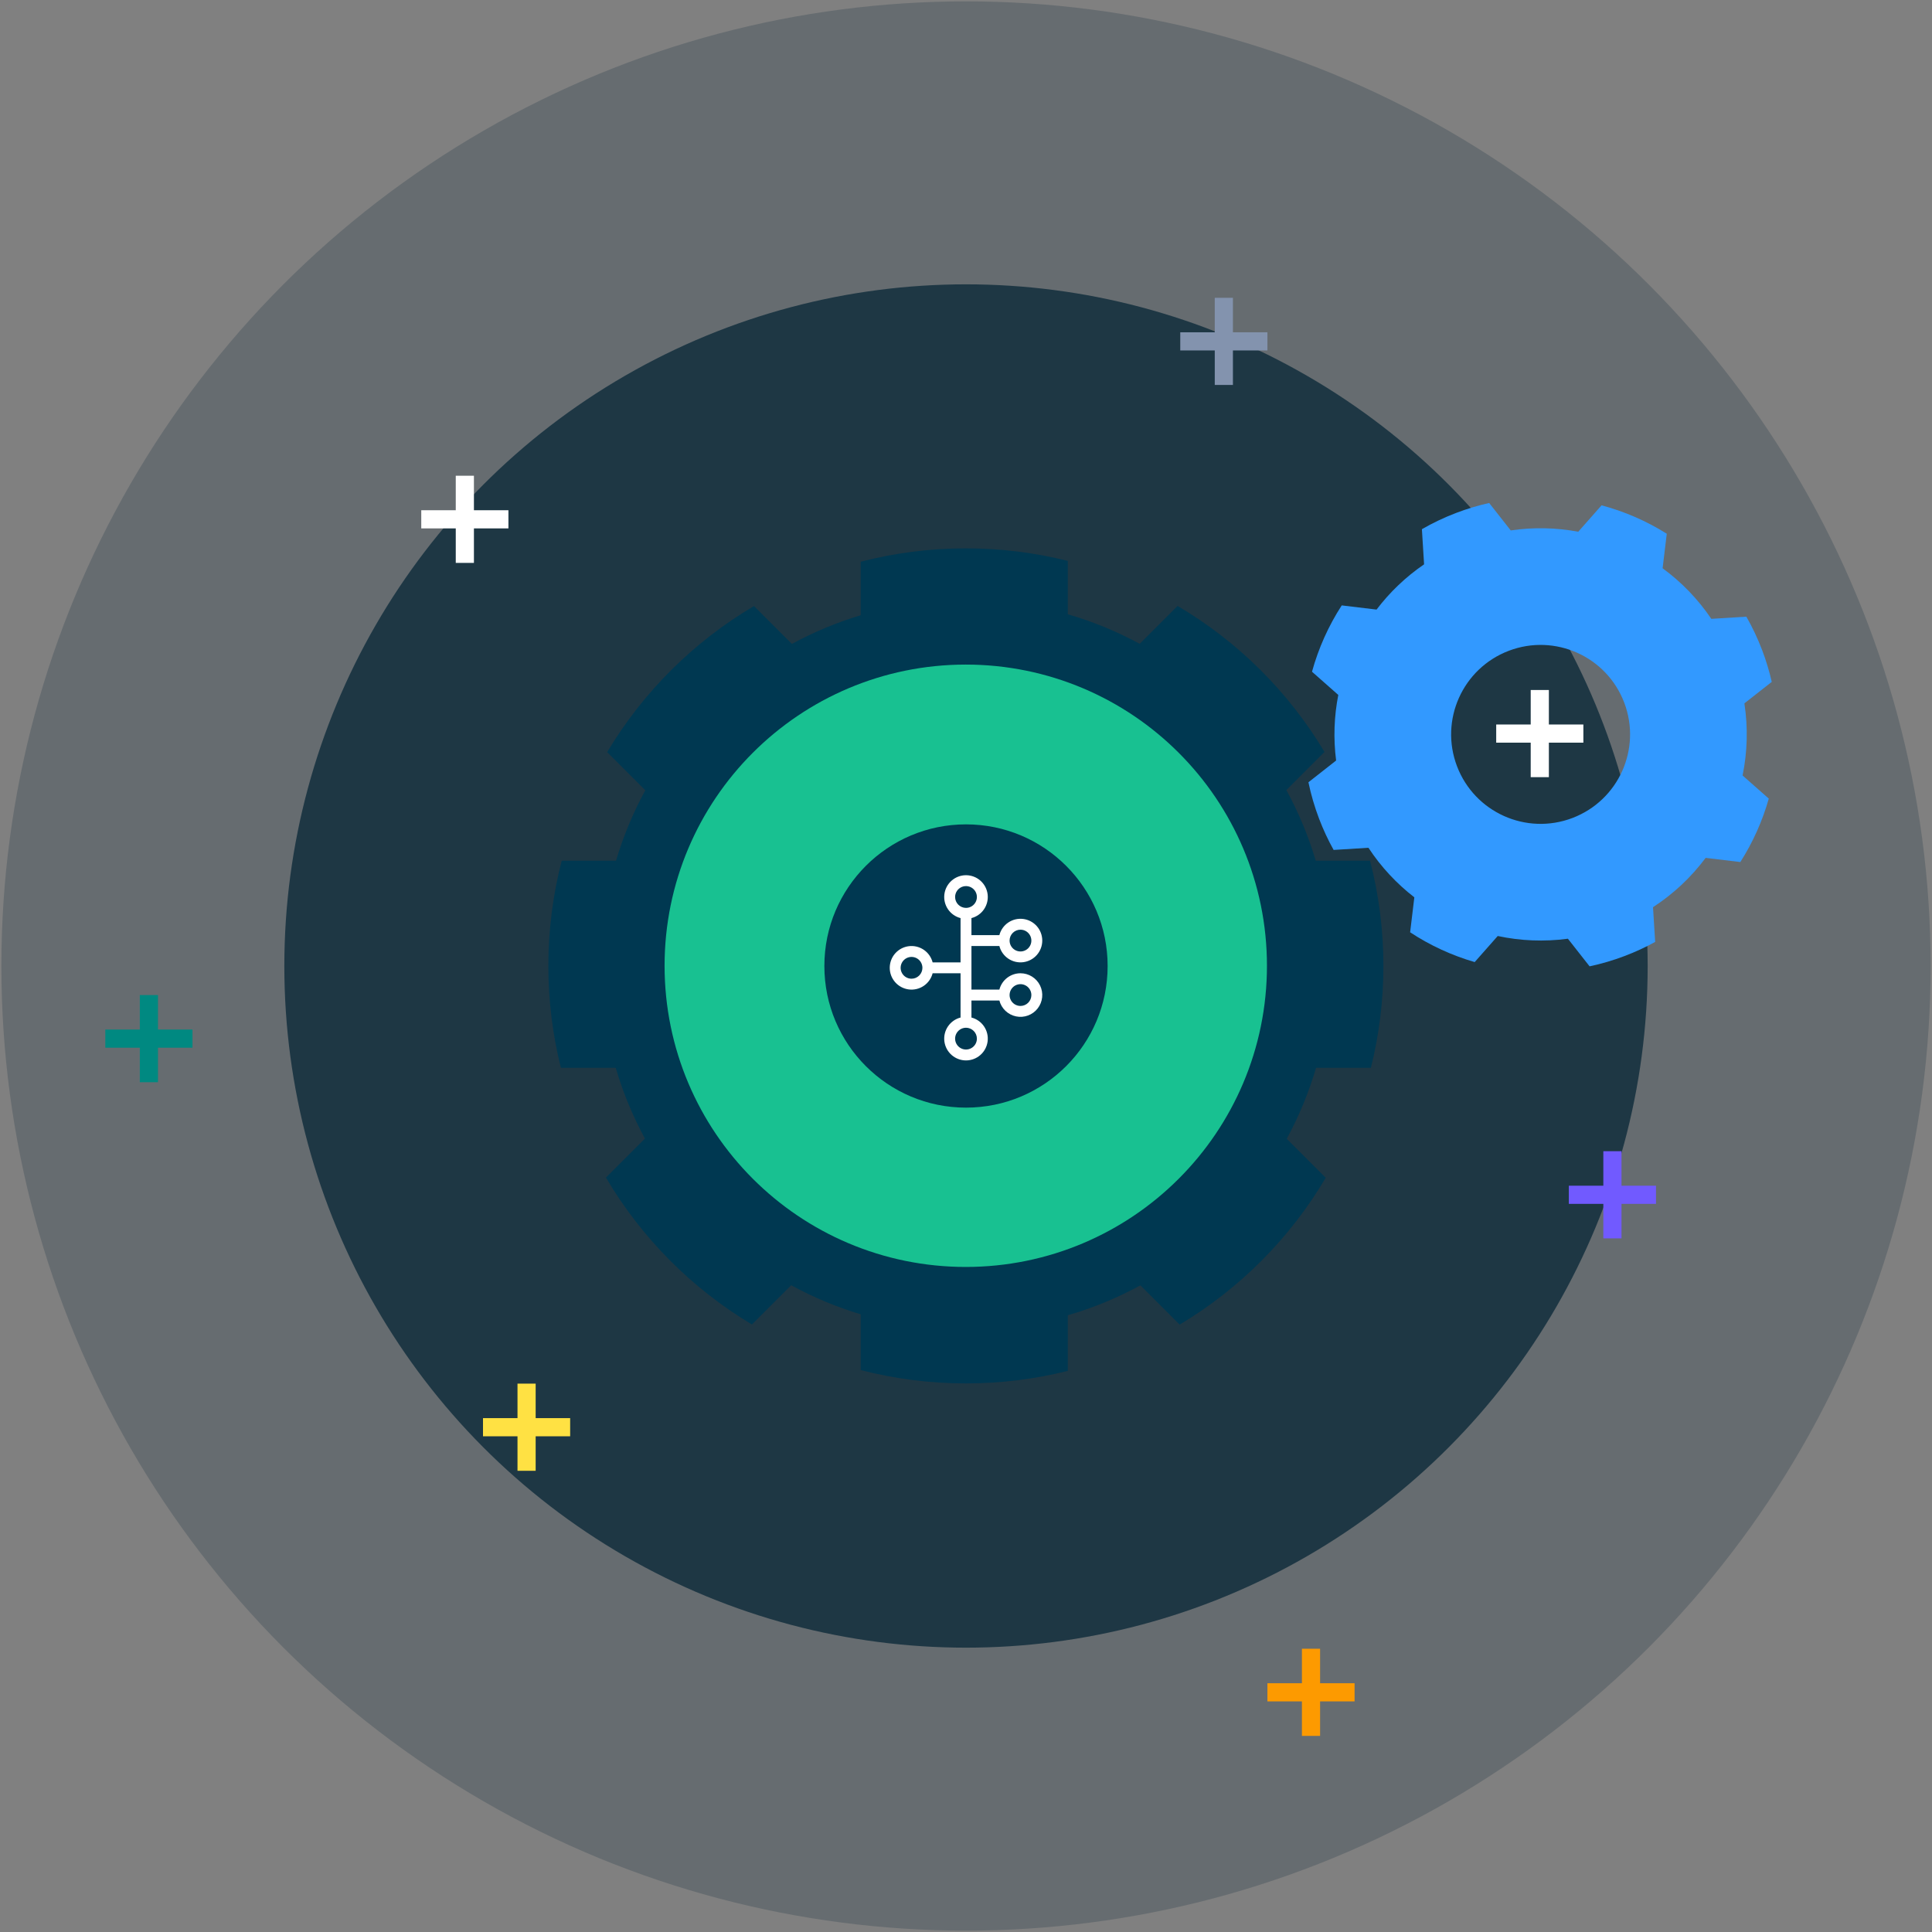 <svg width="532" height="532" viewBox="0 0 532 532" fill="none" xmlns="http://www.w3.org/2000/svg">
<rect x="0" y="0" width="532" height="532" fill="#808080" stroke="none"/>
<circle opacity="0.2" cx="266" cy="266" r="265.621" fill="#012232"/>
<circle opacity="0.7" cx="266" cy="266" r="187.706" fill="#012232"/>
<path fill-rule="evenodd" clip-rule="evenodd" d="M237.001 361.909V377.259C246.256 379.661 255.963 380.939 265.97 380.939C275.65 380.939 285.051 379.743 294.033 377.49V362.176C301.041 360.142 307.733 357.365 314.018 353.937L324.831 364.749C341.388 354.862 355.25 340.93 365.054 324.317L354.316 313.579C357.661 307.424 360.382 300.88 362.394 294.033H377.49C379.743 285.051 380.939 275.65 380.939 265.97C380.939 255.963 379.661 246.256 377.259 237.001H362.308C360.285 230.189 357.559 223.68 354.214 217.558L364.717 207.054C354.821 190.503 340.881 176.648 324.263 166.853L313.831 177.285C307.6 173.904 300.971 171.162 294.033 169.148V154.45C285.051 152.196 275.65 151 265.97 151C255.963 151 246.256 152.278 237.001 154.681V169.415C230.37 171.408 224.028 174.067 218.053 177.315L207.622 166.885C191.009 176.689 177.077 190.551 167.19 207.108L177.695 217.613C174.364 223.72 171.648 230.21 169.631 237.001H154.681C152.278 246.256 151 255.963 151 265.97C151 275.65 152.196 285.051 154.449 294.033H169.545C171.551 300.859 174.261 307.384 177.593 313.523L166.853 324.263C176.648 340.881 190.503 354.821 207.054 364.717L217.865 353.906C223.896 357.201 230.301 359.895 237.001 361.909Z" fill="#003851"/>
<circle cx="265.935" cy="265.935" r="60.819" fill="#003851fa" stroke="#18C191" stroke-width="44.232"/>
<circle cx="266" cy="266" r="39" fill="#003851fa"/>
<path fill-rule="evenodd" clip-rule="evenodd" d="M369.462 166.705L379.052 167.857C382.668 163.095 387.063 158.87 392.138 155.398L391.538 145.719C394.519 144 397.675 142.494 400.994 141.23C403.992 140.088 407.022 139.182 410.063 138.502L416 146.06C422.27 145.135 428.545 145.29 434.59 146.419L441.013 139.147C447.353 140.84 453.409 143.479 458.963 146.965L457.82 156.477C462.983 160.261 467.542 164.944 471.233 170.407L480.884 169.809C482.539 172.71 483.992 175.775 485.218 178.994C486.322 181.892 487.205 184.821 487.877 187.761L480.34 193.681C481.368 200.386 481.159 207.1 479.843 213.538L487.055 219.907C485.313 226.078 482.672 231.967 479.224 237.372L469.671 236.225C465.74 241.49 460.865 246.112 455.176 249.805L455.769 259.371C453.127 260.825 450.353 262.113 447.454 263.217C444.235 264.443 440.98 265.398 437.713 266.092L431.74 258.488C425.206 259.367 418.677 259.078 412.417 257.74L406.075 264.921C399.777 263.093 393.779 260.327 388.297 256.719L389.454 247.087C384.59 243.324 380.299 238.742 376.818 233.445L367.227 234.04C365.711 231.317 364.372 228.452 363.23 225.454C361.966 222.135 360.991 218.777 360.292 215.408L367.917 209.418C367.133 203.318 367.364 197.226 368.515 191.358L361.275 184.964C363.054 178.498 365.817 172.334 369.462 166.705ZM432.991 225.243C445.704 220.401 452.085 206.17 447.243 193.457C442.401 180.744 428.17 174.363 415.457 179.205C402.744 184.047 396.363 198.278 401.205 210.991C406.047 223.704 420.278 230.084 432.991 225.243Z" fill="#3299FF"/>
<path d="M41 274L41 298" stroke="#008981" stroke-width="5"/>
<path d="M29 286H53" stroke="#008981" stroke-width="5"/>
<path d="M337 82L337 106" stroke="#8393AE" stroke-width="5"/>
<path d="M325 94H349" stroke="#8393AE" stroke-width="5"/>
<path d="M424 190L424 214" stroke="white" stroke-width="5"/>
<path d="M412 202H436" stroke="white" stroke-width="5"/>
<path d="M444 317L444 341" stroke="#715AFF" stroke-width="5"/>
<path d="M432 329H456" stroke="#715AFF" stroke-width="5"/>
<path d="M128 131L128 155" stroke="white" stroke-width="5"/>
<path d="M116 143H140" stroke="white" stroke-width="5"/>
<path d="M361 454L361 478" stroke="#FD9A00" stroke-width="5"/>
<path d="M349 466H373" stroke="#FD9A00" stroke-width="5"/>
<path d="M145 381L145 405" stroke="#FFE143" stroke-width="5"/>
<path d="M133 393H157" stroke="#FFE143" stroke-width="5"/>
<path d="M281.001 268C279.671 268 278.378 268.442 277.326 269.257C276.274 270.071 275.523 271.212 275.19 272.5H267.5V260.5H275.19C275.555 261.914 276.423 263.146 277.632 263.966C278.841 264.785 280.307 265.136 281.756 264.952C283.204 264.768 284.536 264.062 285.502 262.966C286.467 261.87 287 260.46 287 259C287 257.539 286.467 256.129 285.502 255.033C284.536 253.937 283.204 253.231 281.756 253.047C280.307 252.863 278.841 253.214 277.632 254.033C276.423 254.853 275.555 256.085 275.19 257.499H267.5V252.81C268.914 252.445 270.147 251.577 270.966 250.368C271.786 249.159 272.137 247.693 271.953 246.244C271.769 244.795 271.062 243.464 269.967 242.498C268.871 241.533 267.46 241 266 241C264.54 241 263.129 241.533 262.033 242.498C260.938 243.464 260.231 244.795 260.047 246.244C259.863 247.693 260.214 249.159 261.034 250.368C261.853 251.577 263.086 252.445 264.5 252.81V265H256.81C256.445 263.586 255.577 262.353 254.368 261.534C253.159 260.714 251.693 260.363 250.244 260.547C248.796 260.731 247.464 261.438 246.498 262.533C245.533 263.629 245 265.04 245 266.5C245 267.96 245.533 269.371 246.498 270.467C247.464 271.562 248.796 272.269 250.244 272.453C251.693 272.637 253.159 272.286 254.368 271.466C255.577 270.647 256.445 269.414 256.81 268H264.5V280.19C263.086 280.555 261.853 281.423 261.034 282.632C260.214 283.841 259.863 285.307 260.047 286.756C260.231 288.205 260.938 289.536 262.033 290.502C263.129 291.467 264.54 292 266 292C267.46 292 268.871 291.467 269.967 290.502C271.062 289.536 271.769 288.205 271.953 286.756C272.137 285.307 271.786 283.841 270.966 282.632C270.147 281.423 268.914 280.555 267.5 280.19V275.501H275.19C275.47 276.587 276.05 277.573 276.863 278.347C277.676 279.121 278.689 279.651 279.788 279.877C280.887 280.104 282.028 280.018 283.081 279.628C284.133 279.239 285.056 278.563 285.743 277.676C286.43 276.788 286.855 275.726 286.969 274.61C287.083 273.494 286.882 272.368 286.388 271.36C285.894 270.352 285.127 269.503 284.175 268.909C283.223 268.315 282.123 268 281.001 268ZM281.001 255.999C281.594 255.999 282.175 256.175 282.668 256.505C283.161 256.835 283.546 257.303 283.773 257.851C284 258.4 284.059 259.003 283.944 259.585C283.828 260.167 283.542 260.701 283.123 261.121C282.703 261.541 282.168 261.826 281.586 261.942C281.004 262.058 280.401 261.998 279.853 261.771C279.305 261.544 278.836 261.16 278.506 260.666C278.177 260.173 278.001 259.593 278.001 259C278.002 258.204 278.318 257.442 278.881 256.879C279.443 256.317 280.206 256 281.001 255.999ZM263 246.999C263 246.405 263.176 245.825 263.505 245.332C263.835 244.839 264.304 244.454 264.852 244.227C265.4 244 266.003 243.941 266.585 244.056C267.167 244.172 267.702 244.458 268.121 244.877C268.541 245.297 268.827 245.832 268.943 246.414C269.058 246.996 268.999 247.599 268.772 248.147C268.545 248.695 268.16 249.164 267.667 249.493C267.173 249.823 266.593 249.999 266 249.999C265.205 249.998 264.442 249.682 263.88 249.119C263.317 248.557 263.001 247.794 263 246.999ZM250.999 269.5C250.406 269.5 249.825 269.324 249.332 268.995C248.839 268.665 248.454 268.196 248.227 267.648C248 267.1 247.941 266.497 248.056 265.915C248.172 265.333 248.458 264.798 248.877 264.379C249.297 263.959 249.832 263.673 250.414 263.557C250.996 263.442 251.599 263.501 252.147 263.728C252.695 263.955 253.164 264.34 253.493 264.833C253.823 265.327 253.999 265.907 253.999 266.5C253.998 267.295 253.682 268.058 253.119 268.62C252.557 269.183 251.794 269.499 250.999 269.5ZM269 286.001C269 286.595 268.824 287.175 268.495 287.668C268.165 288.161 267.696 288.546 267.148 288.773C266.6 289 265.997 289.059 265.415 288.944C264.833 288.828 264.298 288.542 263.879 288.123C263.459 287.703 263.173 287.168 263.057 286.586C262.942 286.004 263.001 285.401 263.228 284.853C263.455 284.305 263.84 283.836 264.333 283.507C264.827 283.177 265.407 283.001 266 283.001C266.795 283.002 267.558 283.318 268.12 283.881C268.683 284.443 268.999 285.206 269 286.001ZM281.001 277.001C280.408 277.001 279.828 276.825 279.334 276.495C278.841 276.165 278.456 275.697 278.229 275.149C278.002 274.6 277.943 273.997 278.059 273.415C278.174 272.833 278.46 272.299 278.88 271.879C279.299 271.459 279.834 271.174 280.416 271.058C280.998 270.942 281.601 271.002 282.149 271.229C282.697 271.456 283.166 271.84 283.496 272.334C283.825 272.827 284.001 273.407 284.001 274C284 274.796 283.684 275.558 283.122 276.121C282.559 276.683 281.797 277 281.001 277.001Z" fill="white"/>
</svg>
